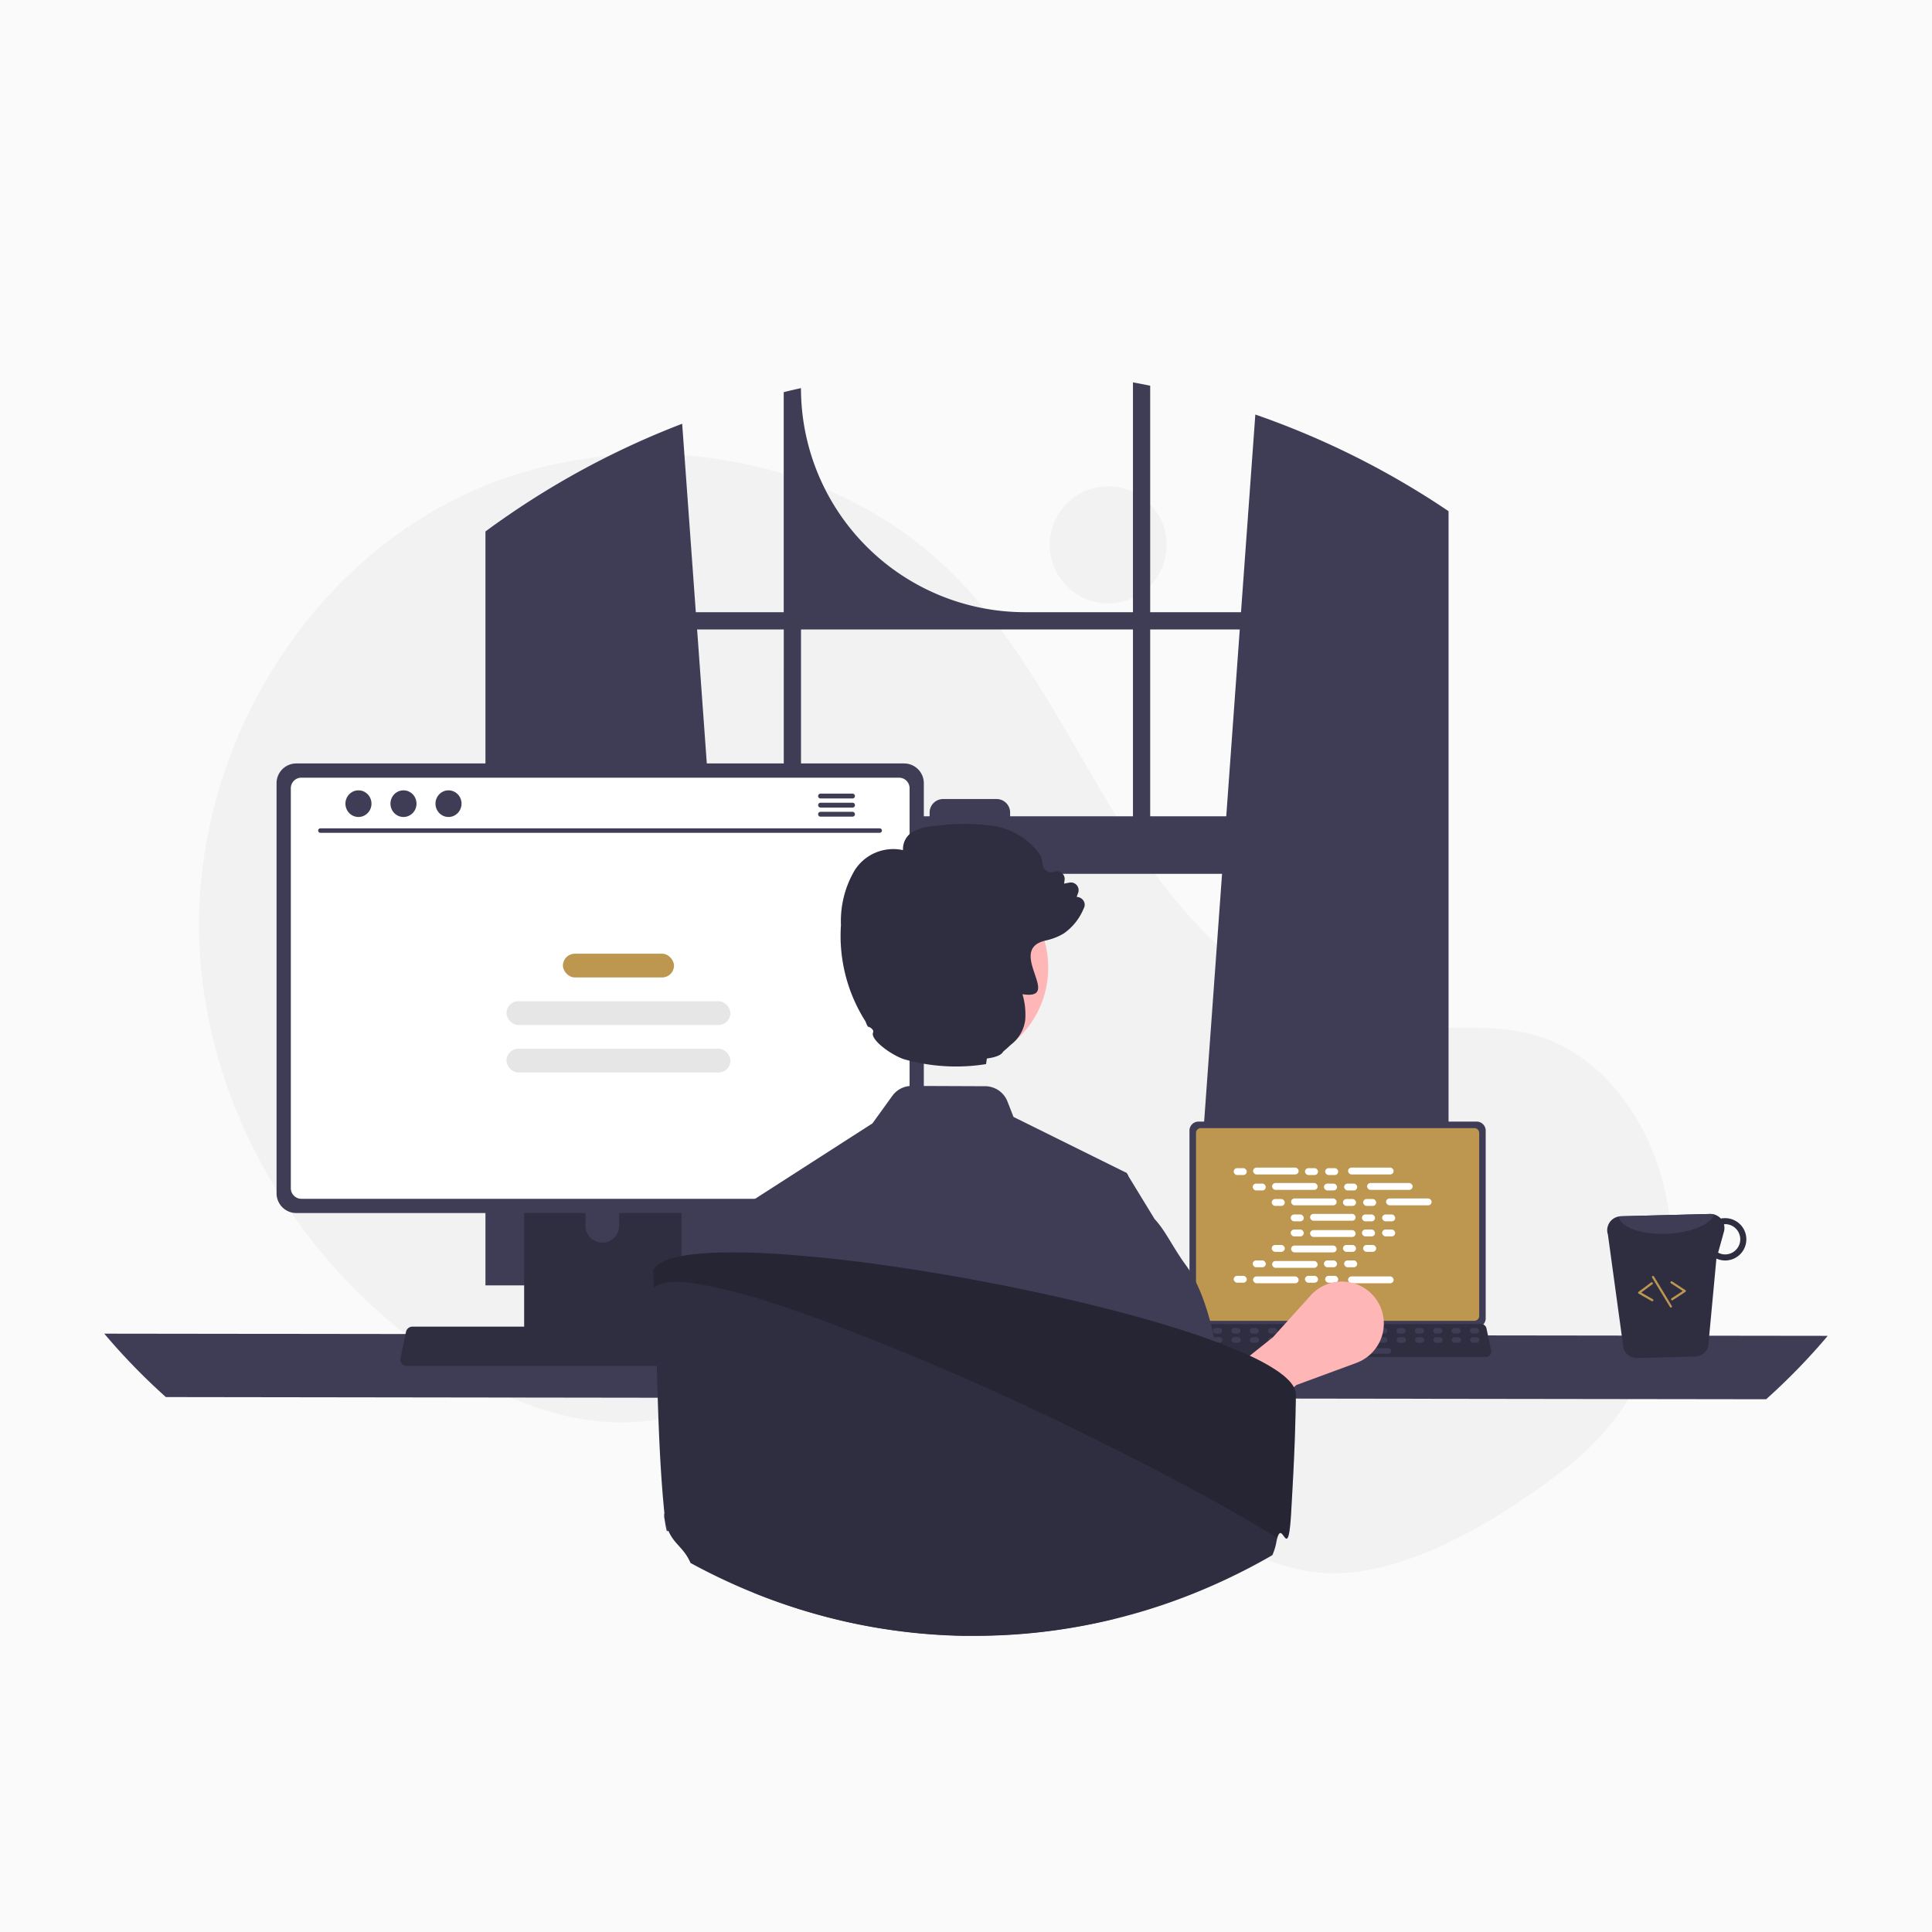 <?xml version="1.0" encoding="UTF-8"?> <svg xmlns="http://www.w3.org/2000/svg" width="144" height="144" viewBox="0 0 144 144"><g id="グループ_10070" data-name="グループ 10070" transform="translate(-19074 -12418)"><rect id="長方形_23425" data-name="長方形 23425" width="144" height="144" transform="translate(19074 12418)" fill="#fafafa"></rect><g id="グループ_10067" data-name="グループ 10067" transform="translate(18734 10544)"><circle id="楕円形_798" data-name="楕円形 798" cx="72" cy="72" r="72" transform="translate(340 1874)" fill="#fafafa"></circle><g id="undraw_programming_re_kg9v" transform="translate(347.771 1902.5)"><circle id="楕円形_799" data-name="楕円形 799" cx="4.359" cy="4.359" r="4.359" transform="translate(70.467 7.752)" fill="#f2f2f2"></circle><path id="パス_5213" data-name="パス 5213" d="M351.436,272.419a20.537,20.537,0,0,0,7.637-21.14q-.072-.295-.152-.588c-1.284-4.7-4.462-9.159-9.094-10.66-3.889-1.26-8.134-.291-12.191-.792-7.964-.984-14.139-7.427-18.483-14.174s-7.683-14.3-13.456-19.873c-9.516-9.188-25.038-11.166-36.836-5.185s-19.313,19.249-18.993,32.472,8.171,25.866,19.571,32.574c4.188,2.464,9.032,4.21,13.853,3.6,4.183-.53,7.983-2.778,12.147-3.445,6.545-1.049,13.049,1.91,18.71,5.359s11.13,7.536,17.563,9.135C337.957,281.253,345.7,276.791,351.436,272.419Z" transform="translate(-242.794 -191.253)" fill="#f2f2f2"></path><path id="パス_5214" data-name="パス 5214" d="M451.546,172.9c-.142-.095-.286-.184-.428-.276a62.083,62.083,0,0,0-13.112-6.356L436.938,181H430.17v-16.88c-.426-.088-.855-.171-1.285-.25V181h-8.044a16.7,16.7,0,0,1-16.7-16.7h0c-.431.093-.859.193-1.286.3V181h-6.552l-1.017-14.045a62.177,62.177,0,0,0-13.378,7.107l-.214.149c-.361.253-.717.511-1.071.772v56.193h19.309l-.341-4.726L397.716,200.5h37.81l-1.877,25.951-.341,4.726h19.1V173.471Q451.977,173.182,451.546,172.9Zm-48.688,23.311h-5.451L396.4,182.287h6.459Zm26.027,0h-9.156v-.276a1.009,1.009,0,0,0-1.011-1.009h-3.98a1.009,1.009,0,0,0-1.009,1.009v.276h-9.585V182.287h24.741Zm1.285,0V182.287h6.676l-1.007,13.926Z" transform="translate(-352.212 -163.871)" fill="#3f3d56"></path><path id="パス_5215" data-name="パス 5215" d="M206.59,598.162a47.2,47.2,0,0,0,4.591,4.726l119.276.163a47.185,47.185,0,0,0,4.591-4.726Z" transform="translate(-206.59 -527.259)" fill="#3f3d56"></path><path id="パス_5216" data-name="パス 5216" d="M702.02,502.02v13.992a.673.673,0,0,0,.672.672h20.735a.673.673,0,0,0,.672-.672V502.02a.673.673,0,0,0-.672-.672H702.692A.673.673,0,0,0,702.02,502.02Z" transform="translate(-621.135 -446.251)" fill="#3f3d56"></path><path id="パス_5217" data-name="パス 5217" d="M705,504.683v13.645a.36.36,0,0,0,.359.359h20.389a.36.36,0,0,0,.359-.359V504.683a.36.36,0,0,0-.359-.36H705.359a.36.36,0,0,0-.359.36Z" transform="translate(-623.628 -448.74)" fill="#bd9750"></path><path id="パス_5218" data-name="パス 5218" d="M698.893,596.084a.4.4,0,0,0,.317.152h22.2a.408.408,0,0,0,.4-.492l-.345-1.637a.409.409,0,0,0-.254-.3.394.394,0,0,0-.145-.027H699.554a.4.4,0,0,0-.145.027.409.409,0,0,0-.254.3l-.345,1.637A.409.409,0,0,0,698.893,596.084Z" transform="translate(-618.442 -523.594)" fill="#2f2e41"></path><rect id="長方形_23341" data-name="長方形 23341" width="0.684" height="0.41" rx="0.205" transform="translate(102.469 70.894) rotate(180)" fill="#3f3d56"></rect><rect id="長方形_23342" data-name="長方形 23342" width="0.684" height="0.41" rx="0.205" transform="translate(101.101 70.894) rotate(180)" fill="#3f3d56"></rect><rect id="長方形_23343" data-name="長方形 23343" width="0.684" height="0.41" rx="0.205" transform="translate(99.733 70.894) rotate(180)" fill="#3f3d56"></rect><rect id="長方形_23344" data-name="長方形 23344" width="0.684" height="0.41" rx="0.205" transform="translate(98.366 70.894) rotate(180)" fill="#3f3d56"></rect><rect id="長方形_23345" data-name="長方形 23345" width="0.684" height="0.41" rx="0.205" transform="translate(96.998 70.894) rotate(180)" fill="#3f3d56"></rect><rect id="長方形_23346" data-name="長方形 23346" width="0.684" height="0.41" rx="0.205" transform="translate(95.631 70.894) rotate(180)" fill="#3f3d56"></rect><rect id="長方形_23347" data-name="長方形 23347" width="0.684" height="0.41" rx="0.205" transform="translate(94.263 70.894) rotate(180)" fill="#3f3d56"></rect><rect id="長方形_23348" data-name="長方形 23348" width="0.684" height="0.41" rx="0.205" transform="translate(92.895 70.894) rotate(180)" fill="#3f3d56"></rect><rect id="長方形_23349" data-name="長方形 23349" width="0.684" height="0.41" rx="0.205" transform="translate(91.528 70.894) rotate(180)" fill="#3f3d56"></rect><rect id="長方形_23350" data-name="長方形 23350" width="0.684" height="0.41" rx="0.205" transform="translate(90.16 70.894) rotate(180)" fill="#3f3d56"></rect><rect id="長方形_23351" data-name="長方形 23351" width="0.684" height="0.41" rx="0.205" transform="translate(88.792 70.894) rotate(180)" fill="#3f3d56"></rect><rect id="長方形_23352" data-name="長方形 23352" width="0.684" height="0.41" rx="0.205" transform="translate(87.425 70.894) rotate(180)" fill="#3f3d56"></rect><rect id="長方形_23353" data-name="長方形 23353" width="0.684" height="0.41" rx="0.205" transform="translate(86.057 70.894) rotate(180)" fill="#3f3d56"></rect><rect id="長方形_23354" data-name="長方形 23354" width="0.684" height="0.41" rx="0.205" transform="translate(84.689 70.894) rotate(180)" fill="#3f3d56"></rect><rect id="長方形_23355" data-name="長方形 23355" width="0.684" height="0.41" rx="0.205" transform="translate(83.322 70.894) rotate(180)" fill="#3f3d56"></rect><rect id="長方形_23356" data-name="長方形 23356" width="0.684" height="0.41" rx="0.205" transform="translate(81.954 70.894) rotate(180)" fill="#3f3d56"></rect><rect id="長方形_23357" data-name="長方形 23357" width="0.684" height="0.41" rx="0.205" transform="translate(102.485 71.577) rotate(180)" fill="#3f3d56"></rect><rect id="長方形_23358" data-name="長方形 23358" width="0.684" height="0.41" rx="0.205" transform="translate(101.117 71.577) rotate(180)" fill="#3f3d56"></rect><rect id="長方形_23359" data-name="長方形 23359" width="0.684" height="0.41" rx="0.205" transform="translate(99.75 71.577) rotate(180)" fill="#3f3d56"></rect><rect id="長方形_23360" data-name="長方形 23360" width="0.684" height="0.41" rx="0.205" transform="translate(98.382 71.577) rotate(180)" fill="#3f3d56"></rect><rect id="長方形_23361" data-name="長方形 23361" width="0.684" height="0.41" rx="0.205" transform="translate(97.014 71.577) rotate(180)" fill="#3f3d56"></rect><rect id="長方形_23362" data-name="長方形 23362" width="0.684" height="0.41" rx="0.205" transform="translate(95.647 71.577) rotate(180)" fill="#3f3d56"></rect><rect id="長方形_23363" data-name="長方形 23363" width="0.684" height="0.41" rx="0.205" transform="translate(94.279 71.577) rotate(180)" fill="#3f3d56"></rect><rect id="長方形_23364" data-name="長方形 23364" width="0.684" height="0.41" rx="0.205" transform="translate(92.911 71.577) rotate(180)" fill="#3f3d56"></rect><rect id="長方形_23365" data-name="長方形 23365" width="0.684" height="0.41" rx="0.205" transform="translate(91.544 71.577) rotate(180)" fill="#3f3d56"></rect><rect id="長方形_23366" data-name="長方形 23366" width="0.684" height="0.41" rx="0.205" transform="translate(90.176 71.577) rotate(180)" fill="#3f3d56"></rect><rect id="長方形_23367" data-name="長方形 23367" width="0.684" height="0.41" rx="0.205" transform="translate(88.808 71.577) rotate(180)" fill="#3f3d56"></rect><rect id="長方形_23368" data-name="長方形 23368" width="0.684" height="0.41" rx="0.205" transform="translate(87.441 71.577) rotate(180)" fill="#3f3d56"></rect><rect id="長方形_23369" data-name="長方形 23369" width="0.684" height="0.41" rx="0.205" transform="translate(86.073 71.577) rotate(180)" fill="#3f3d56"></rect><rect id="長方形_23370" data-name="長方形 23370" width="0.684" height="0.41" rx="0.205" transform="translate(84.706 71.577) rotate(180)" fill="#3f3d56"></rect><rect id="長方形_23371" data-name="長方形 23371" width="0.684" height="0.41" rx="0.205" transform="translate(83.338 71.577) rotate(180)" fill="#3f3d56"></rect><rect id="長方形_23372" data-name="長方形 23372" width="0.684" height="0.41" rx="0.205" transform="translate(81.97 71.577) rotate(180)" fill="#3f3d56"></rect><rect id="長方形_23373" data-name="長方形 23373" width="5.471" height="0.41" rx="0.205" transform="translate(95.92 72.398) rotate(180)" fill="#3f3d56"></rect><rect id="長方形_23374" data-name="長方形 23374" width="0.974" height="0.51" rx="0.255" transform="translate(84.183 58.568)" fill="#fff"></rect><rect id="長方形_23375" data-name="長方形 23375" width="0.974" height="0.51" rx="0.255" transform="translate(89.493 58.568)" fill="#fff"></rect><rect id="長方形_23376" data-name="長方形 23376" width="0.974" height="0.51" rx="0.255" transform="translate(90.997 58.568)" fill="#fff"></rect><rect id="長方形_23377" data-name="長方形 23377" width="3.395" height="0.51" rx="0.255" transform="translate(85.627 58.526)" fill="#fff"></rect><rect id="長方形_23378" data-name="長方形 23378" width="3.395" height="0.51" rx="0.255" transform="translate(92.707 58.526)" fill="#fff"></rect><rect id="長方形_23379" data-name="長方形 23379" width="0.974" height="0.51" rx="0.255" transform="translate(85.599 59.719)" fill="#fff"></rect><rect id="長方形_23380" data-name="長方形 23380" width="0.974" height="0.51" rx="0.255" transform="translate(90.909 59.719)" fill="#fff"></rect><rect id="長方形_23381" data-name="長方形 23381" width="0.974" height="0.51" rx="0.255" transform="translate(92.413 59.719)" fill="#fff"></rect><rect id="長方形_23382" data-name="長方形 23382" width="3.395" height="0.51" rx="0.255" transform="translate(87.043 59.676)" fill="#fff"></rect><rect id="長方形_23383" data-name="長方形 23383" width="3.395" height="0.51" rx="0.255" transform="translate(94.123 59.676)" fill="#fff"></rect><rect id="長方形_23384" data-name="長方形 23384" width="0.974" height="0.51" rx="0.255" transform="translate(87.015 60.869)" fill="#fff"></rect><rect id="長方形_23385" data-name="長方形 23385" width="0.974" height="0.51" rx="0.255" transform="translate(92.325 60.869)" fill="#fff"></rect><rect id="長方形_23386" data-name="長方形 23386" width="0.974" height="0.51" rx="0.255" transform="translate(93.829 60.869)" fill="#fff"></rect><rect id="長方形_23387" data-name="長方形 23387" width="3.395" height="0.51" rx="0.255" transform="translate(88.459 60.827)" fill="#fff"></rect><rect id="長方形_23388" data-name="長方形 23388" width="3.395" height="0.51" rx="0.255" transform="translate(95.539 60.827)" fill="#fff"></rect><rect id="長方形_23389" data-name="長方形 23389" width="0.974" height="0.51" rx="0.255" transform="translate(88.431 62.02)" fill="#fff"></rect><rect id="長方形_23390" data-name="長方形 23390" width="0.974" height="0.51" rx="0.255" transform="translate(93.741 62.02)" fill="#fff"></rect><rect id="長方形_23391" data-name="長方形 23391" width="0.974" height="0.51" rx="0.255" transform="translate(95.245 62.02)" fill="#fff"></rect><rect id="長方形_23392" data-name="長方形 23392" width="3.395" height="0.51" rx="0.255" transform="translate(89.875 61.977)" fill="#fff"></rect><rect id="長方形_23393" data-name="長方形 23393" width="0.974" height="0.51" rx="0.255" transform="translate(89.493 66.594)" fill="#fff"></rect><rect id="長方形_23394" data-name="長方形 23394" width="0.974" height="0.51" rx="0.255" transform="translate(90.997 66.594)" fill="#fff"></rect><rect id="長方形_23395" data-name="長方形 23395" width="3.395" height="0.51" rx="0.255" transform="translate(92.707 66.637)" fill="#fff"></rect><rect id="長方形_23396" data-name="長方形 23396" width="0.974" height="0.51" rx="0.255" transform="translate(84.183 66.594)" fill="#fff"></rect><rect id="長方形_23397" data-name="長方形 23397" width="3.395" height="0.51" rx="0.255" transform="translate(85.627 66.637)" fill="#fff"></rect><rect id="長方形_23398" data-name="長方形 23398" width="0.974" height="0.51" rx="0.255" transform="translate(85.599 65.444)" fill="#fff"></rect><rect id="長方形_23399" data-name="長方形 23399" width="0.974" height="0.51" rx="0.255" transform="translate(90.909 65.444)" fill="#fff"></rect><rect id="長方形_23400" data-name="長方形 23400" width="0.974" height="0.51" rx="0.255" transform="translate(92.413 65.444)" fill="#fff"></rect><rect id="長方形_23401" data-name="長方形 23401" width="3.395" height="0.51" rx="0.255" transform="translate(87.043 65.486)" fill="#fff"></rect><rect id="長方形_23402" data-name="長方形 23402" width="0.974" height="0.51" rx="0.255" transform="translate(87.015 64.293)" fill="#fff"></rect><rect id="長方形_23403" data-name="長方形 23403" width="0.974" height="0.51" rx="0.255" transform="translate(92.325 64.293)" fill="#fff"></rect><rect id="長方形_23404" data-name="長方形 23404" width="0.974" height="0.51" rx="0.255" transform="translate(93.829 64.293)" fill="#fff"></rect><rect id="長方形_23405" data-name="長方形 23405" width="3.395" height="0.51" rx="0.255" transform="translate(88.459 64.336)" fill="#fff"></rect><rect id="長方形_23406" data-name="長方形 23406" width="0.974" height="0.51" rx="0.255" transform="translate(88.431 63.143)" fill="#fff"></rect><rect id="長方形_23407" data-name="長方形 23407" width="0.974" height="0.51" rx="0.255" transform="translate(93.741 63.143)" fill="#fff"></rect><rect id="長方形_23408" data-name="長方形 23408" width="0.974" height="0.51" rx="0.255" transform="translate(95.245 63.143)" fill="#fff"></rect><rect id="長方形_23409" data-name="長方形 23409" width="3.395" height="0.51" rx="0.255" transform="translate(89.875 63.185)" fill="#fff"></rect><path id="パス_5219" data-name="パス 5219" d="M700.337,587.423l-2.179-3.445L705,578.525l2.824-3.128a3.128,3.128,0,0,1,5.293,1.115h0a3.128,3.128,0,0,1-1.889,3.917l-4.465,1.645Z" transform="translate(-617.903 -507.346)" fill="#ffb6b6"></path><path id="パス_5220" data-name="パス 5220" d="M398.28,498.457V515.2h11.73V498.457a.563.563,0,0,0-.4-.539.52.52,0,0,0-.168-.026h-10.6a.565.565,0,0,0-.567.565Zm4.578,5.753a1.252,1.252,0,1,1,2.5,0v1.943a1.252,1.252,0,1,1-2.5,0Z" transform="translate(-366.984 -443.359)" fill="#2f2e41"></path><path id="パス_5221" data-name="パス 5221" d="M398.06,600.632v1.615a.318.318,0,0,0,.315.317h11.172a.317.317,0,0,0,.315-.317v-1.615Z" transform="translate(-366.8 -529.325)" fill="#3f3d56"></path><path id="パス_5222" data-name="パス 5222" d="M285.25,339.31v30.573a1.471,1.471,0,0,0,1.469,1.469h45.305a1.471,1.471,0,0,0,1.469-1.469V339.31a1.471,1.471,0,0,0-1.469-1.468H286.719A1.471,1.471,0,0,0,285.25,339.31Z" transform="translate(-272.408 -309.439)" fill="#3f3d56"></path><path id="パス_5223" data-name="パス 5223" d="M291.76,345.129v29.815a.787.787,0,0,0,.785.785h44.549a.787.787,0,0,0,.785-.785V345.129a.787.787,0,0,0-.785-.787h-44.55A.787.787,0,0,0,291.76,345.129Z" transform="translate(-277.855 -314.878)" fill="#fff"></path><path id="パス_5224" data-name="パス 5224" d="M341.838,597.71a.482.482,0,0,0,.379.181h26.5a.488.488,0,0,0,.477-.588l-.411-1.954a.489.489,0,0,0-.3-.354.472.472,0,0,0-.173-.033H342.627a.472.472,0,0,0-.173.033.489.489,0,0,0-.3.354l-.411,1.954A.488.488,0,0,0,341.838,597.71Z" transform="translate(-319.665 -524.581)" fill="#2f2e41"></path><path id="パス_5225" data-name="パス 5225" d="M346.1,367.8H304.411a.166.166,0,1,1,0-.332H346.1a.166.166,0,1,1,0,.332Z" transform="translate(-288.302 -334.228)" fill="#3f3d56"></path><ellipse id="楕円形_800" data-name="楕円形 800" cx="0.971" cy="0.993" rx="0.971" ry="0.993" transform="translate(17.975 30.407)" fill="#3f3d56"></ellipse><ellipse id="楕円形_801" data-name="楕円形 801" cx="0.971" cy="0.993" rx="0.971" ry="0.993" transform="translate(21.331 30.407)" fill="#3f3d56"></ellipse><ellipse id="楕円形_802" data-name="楕円形 802" cx="0.971" cy="0.993" rx="0.971" ry="0.993" transform="translate(24.687 30.407)" fill="#3f3d56"></ellipse><path id="パス_5226" data-name="パス 5226" d="M535.087,351.622H532.7a.18.18,0,0,0,0,.361h2.384a.18.18,0,0,0,0-.361Z" transform="translate(-479.314 -320.969)" fill="#3f3d56"></path><path id="パス_5227" data-name="パス 5227" d="M535.065,355.772h-2.384a.18.18,0,0,0,0,.361h2.384a.18.18,0,1,0,0-.361Z" transform="translate(-479.292 -324.442)" fill="#3f3d56"></path><path id="パス_5228" data-name="パス 5228" d="M535.087,359.922H532.7a.18.18,0,0,0,0,.361h2.384a.18.18,0,0,0,0-.361Z" transform="translate(-479.314 -327.914)" fill="#3f3d56"></path><path id="パス_5229" data-name="パス 5229" d="M893.988,553.544a1.048,1.048,0,0,0,1.01.707l4.325-.111a1.033,1.033,0,0,0,.976-.76l.612-6.545a1.6,1.6,0,0,0,.692.142,1.577,1.577,0,0,0-.079-3.154,1.335,1.335,0,0,0-.283.029,1.069,1.069,0,0,0-.8-.343l-6.653.172a.974.974,0,0,0-.164.02,1.039,1.039,0,0,0-.8,1.349Zm7.049-7.154.435-1.56a1.063,1.063,0,0,0,0-.551c.021,0,.04-.01.061-.01a1.128,1.128,0,0,1,.053,2.256A1.063,1.063,0,0,1,901.037,546.39Z" transform="translate(-780.75 -481.528)" fill="#2f2e41"></path><path id="パス_5230" data-name="パス 5230" d="M897.977,543.7c.142.81,1.735,1.38,3.652,1.281,1.762-.081,3.2-.7,3.467-1.433a.986.986,0,0,0-.3-.04l-6.653.172A.941.941,0,0,0,897.977,543.7Z" transform="translate(-785.1 -481.527)" fill="#3f3d56"></path><path id="パス_5231" data-name="パス 5231" d="M921.784,575.692a.085.085,0,0,0,.025-.011l.939-.615a.081.081,0,0,0,0-.136l-.976-.639a.082.082,0,1,0-.09.136l.872.571-.835.547a.082.082,0,0,0,.065.147Z" transform="translate(-804.904 -507.274)" fill="#bd9750"></path><path id="パス_5232" data-name="パス 5232" d="M907.9,576.112a.082.082,0,0,0,.021-.15l-.866-.5.837-.622a.082.082,0,0,0-.1-.131l-.937.7a.081.081,0,0,0,.008.136l.974.558A.081.081,0,0,0,907.9,576.112Z" transform="translate(-792.498 -507.624)" fill="#bd9750"></path><path id="パス_5233" data-name="パス 5233" d="M914.577,574.2a.084.084,0,0,0,.022-.009.083.083,0,0,0,.037-.05.081.081,0,0,0-.01-.062L913.3,571.89a.082.082,0,1,0-.139.085l1.331,2.189A.082.082,0,0,0,914.577,574.2Z" transform="translate(-797.79 -505.243)" fill="#bd9750"></path><rect id="長方形_23410" data-name="長方形 23410" width="8.281" height="1.771" rx="0.885" transform="translate(34.185 42.583)" fill="#bd9750"></rect><rect id="長方形_23411" data-name="長方形 23411" width="16.691" height="1.771" rx="0.885" transform="translate(29.979 46.125)" fill="#e6e6e6"></rect><rect id="長方形_23412" data-name="長方形 23412" width="16.691" height="1.771" rx="0.885" transform="translate(29.979 49.666)" fill="#e6e6e6"></rect><path id="パス_5234" data-name="パス 5234" d="M497.3,494.232l.035.112,0,0,1.065,3.239,1.225,3.732,2.306,7.014.022,1.09v0l.171,8.765-.475,1.188.534,1.948s-.246-2.945-1.564-1.254c-.747.961-1.62,1.944-2.337,2.866q1.567.634,3.185,1.147c.233.075.467.145.7.216l.151.045a43.57,43.57,0,0,0,11,1.767c.194.006.384.009.568.013.065,0,.128,0,.192,0,.209,0,.415,0,.624,0q.631,0,1.257-.019a43.567,43.567,0,0,0,9.158-1.239c-.021-1.239-.076-2.686-.156-4.231-.037-.758-.873-1.579-.924-2.373-.035-.6.715-1.157.676-1.762-.253-3.727-.57-2.3-.8-4.935q-.036-.388-.067-.743c-.151-1.695-.255-2.755-.255-2.755l1-6.316,1.574-9.916-.121-.2-.136-.067-8.3-4.108-.451-1.155a1.793,1.793,0,0,0-1.656-1.134l-5.468-.022a1.785,1.785,0,0,0-1.455.739l-1.481,2.051Z" transform="translate(-449.839 -432.707)" fill="#3f3d56"></path><path id="パス_5235" data-name="パス 5235" d="M473.9,539.34l-1.239,2.65-.845,1.81-1.455,7.616-.728.773-.624-2.736-6.53,1.45a5.559,5.559,0,0,1-.19-1.265c.037-.037.076-.075.116-.112.1-.1.192-.188.19-.276-.074-4.5.149-12.167,2.015-16.81a9.8,9.8,0,0,1,1.147-2.14c.037-.05.073-.1.108-.151.861-1.205,1.4-2.391,2.175-3.235v0a.077.077,0,0,0,.013-.013l.007-.006,5.3-2.809.227,6.384.162,4.589Z" transform="translate(-420.545 -465.275)" fill="#3f3d56"></path><path id="パス_5236" data-name="パス 5236" d="M650.391,540.426l1.547,3.31.54,1.153,1.454,7.615.726.771.625-2.736.294-.06,5.3-1.1,1.544,4.905a2.936,2.936,0,0,0-.532-3.674c-.106-.1-.193-.188-.191-.276.088-5.3-.236-14.968-3.162-18.949-.929-1.263-1.487-2.522-2.3-3.4,0,0,0,0-.005,0l-1.974-3.232-.121-.2-.136-.068Z" transform="translate(-577.935 -465.609)" fill="#3f3d56"></path><circle id="Ellipse_5" data-name="Ellipse 5" cx="7.275" cy="7.275" r="7.275" transform="translate(55.809 36.349)" fill="#ffb6b6"></circle><path id="パス_5237" data-name="パス 5237" d="M560.889,371a.613.613,0,0,0-.439-.194l.109-.3a.576.576,0,0,0-.647-.767l-.4.077.038-.266a.577.577,0,0,0-.772-.624.615.615,0,0,1-.529-.038.628.628,0,0,1-.313-.426l-.139-.669-.015-.036a5.2,5.2,0,0,0-3.566-2.246,15.3,15.3,0,0,0-4.266,0,3.9,3.9,0,0,0-1.7.431,1.491,1.491,0,0,0-.743,1.376,3.41,3.41,0,0,0-3.592,1.486,7.447,7.447,0,0,0-1.033,4.095,11.869,11.869,0,0,0,1.8,7.14c.091.131.114.4.3.495l-.038-.06c.2.1.408.264.331.439-.22.5,1.244,1.615,2.276,1.982a14.146,14.146,0,0,0,6.145.372l.062-.416c.635-.087,1.082-.251,1.208-.509.222-.189.411-.359.576-.516l0,0,.013-.011a2.738,2.738,0,0,0,1.063-1.858,5.327,5.327,0,0,0-.207-1.9c3.06.473-1.2-3.259,1.646-3.98a.881.881,0,0,1,.1-.025c.083-.02.167-.039.246-.062a4.318,4.318,0,0,0,1.1-.469,4.22,4.22,0,0,0,1.471-1.853.559.559,0,0,0-.073-.658Z" transform="translate(-487.973 -332.455)" fill="#2f2e41"></path><path id="パス_5238" data-name="パス 5238" d="M505.075,571.526c0,.286,0,.686-.018,1.18q0,.1,0,.211c-.021.909-.042,1.672-.077,2.519,0,.059,0,.116-.007.175-.046,1.182-.118,2.558-.242,4.738-.23,4.026-.632.553-1.035,1.966-.02.07-.041.153-.06.251a4.559,4.559,0,0,1-.307,1.033c-.214.127-.434.25-.651.372-.619.345-1.247.676-1.881.991-.356.176-.713.349-1.073.516l-.168.077a44.226,44.226,0,0,1-5.673,2.165c-.379.114-.756.225-1.138.328-.4.111-.8.216-1.2.314a43.579,43.579,0,0,1-9.157,1.239c-.416.013-.836.018-1.257.018-.209,0-.415,0-.624,0-.064,0-.127,0-.191,0l-.568-.013a43.537,43.537,0,0,1-11-1.768l-.152-.044c-.235-.072-.469-.142-.7-.217q-1.616-.512-3.185-1.146-1.2-.482-2.367-1.035a.057.057,0,0,1-.02-.01c-.163-.075-.328-.154-.491-.233l-.067-.034q-.913-.446-1.807-.934c-.5-1.151-1.207-1.371-1.644-2.384a4.228,4.228,0,0,1-.274-.937s0-.007,0-.011c.046.607-.194-1.078,0-.007,0-.02,0-.041,0-.065,0-.059-.011-.131-.021-.22-.56-5.468-.524-11.721-.767-16.873q-.024-.5-.051-.957c0-.1-.011-.2-.018-.3.011-.029.025-.06.039-.09a.159.159,0,0,1,.011-.024.272.272,0,0,1,.016-.029l.012-.016.008-.016c.015-.023.031-.047.049-.07s.015-.018.023-.026a.137.137,0,0,1,.02-.023.106.106,0,0,1,.018-.021l.021-.023a.049.049,0,0,1,.013-.013.336.336,0,0,1,.042-.041,1.566,1.566,0,0,1,.186-.147c.023-.015.047-.029.07-.046a3.122,3.122,0,0,1,.518-.248c.062-.023.124-.044.191-.067.025-.006.047-.015.072-.023s.072-.023.109-.031c.186-.055.387-.1.6-.147l.082-.016c.039-.008.08-.015.121-.021l.17-.029c.485-.077,1.035-.134,1.642-.172l.171-.01.2-.01c.057,0,.116,0,.175-.007s.116,0,.176-.007c.165,0,.335-.01.508-.013.493-.01,1.012-.006,1.558,0,.253.007.511.013.776.025l.051,0c.23.008.462.018.7.031.167.008.335.016.5.026s.318.019.48.031c.126.006.251.016.379.024.108.008.215.016.323.023l.147.01c.08.007.16.011.242.02l.542.044.55.049c.185.016.371.034.557.052l.056,0,.511.052c.039,0,.08.007.119.011.163.016.33.036.495.053l.152.016c.129.014.257.026.387.042.171.02.346.038.516.06.132.015.264.029.4.046.207.025.418.051.629.078.08.01.16.02.24.031.6.075,1.208.158,1.825.245.936.132,1.886.276,2.842.431s1.922.319,2.891.492l.736.134.333.064.568.106c.189.036.379.072.568.109l.677.132c1.484.294,2.96.607,4.4.936l.709.163q.705.164,1.4.333c.127.029.253.06.379.091.313.078.627.157.936.237l.054.015c.227.055.449.113.671.171q.786.206,1.546.416.5.14,1,.282c.491.142.973.286,1.442.431l.346.106c.343.106.681.214,1.009.322.261.085.516.171.767.258s.5.173.74.26c.155.056.309.114.462.17.22.082.438.163.65.245.065.024.129.051.193.075.041.018.08.033.119.049.077.031.155.06.23.091s.152.06.227.093.149.06.22.091.145.06.217.093.119.051.176.077c.116.051.232.1.345.153l.166.077.127.059c.018.01.036.018.054.026l.124.06c.095.044.188.091.279.135.122.062.242.124.356.185s.229.124.336.184l.052.029.073.041c.083.047.163.1.243.144.157.1.305.191.444.286.031.021.06.042.091.062.1.073.2.145.292.219,0,0,0,0,0,0,.031.023.06.047.09.07s.051.042.075.065c.085.074.163.144.235.216a.9.9,0,0,1,.069.07.192.192,0,0,1,.026.026c.033.033.062.065.09.1a.088.088,0,0,1,.011.015c.039.046.075.091.109.137.016.023.034.046.049.069s.039.057.056.085.028.047.041.07a1.189,1.189,0,0,1,.088.184.862.862,0,0,1,.044.134A.97.97,0,0,1,505.075,571.526Z" transform="translate(-416.262 -496.191)" fill="#2f2e41"></path><path id="パス_5239" data-name="パス 5239" d="M505.067,571.533c0,.286,0,.686-.018,1.18,0,.069,0,.139-.007.211-.016.694-.041,1.551-.075,2.519,0,.059,0,.116-.007.175-.046,1.182-.117,2.558-.242,4.738-.23,4.026-.632.553-1.035,1.966-1.12-.689-2.348-1.411-3.66-2.152l-.717-.4c-2.625-1.464-5.557-3-8.619-4.519l-.364-.18a218.051,218.051,0,0,0-20.867-9.087c-1.2-.434-2.34-.826-3.414-1.17a37.916,37.916,0,0,0-5.724-1.448c-1.567-.229-2.65-.147-3.087.325q-.025-.5-.051-.957-.01-.152-.02-.3c.01-.027.023-.053.036-.078l.005-.011a.167.167,0,0,1,.011-.025.254.254,0,0,1,.016-.029.175.175,0,0,1,.02-.033c.015-.023.031-.047.049-.07a.563.563,0,0,1,.042-.049.1.1,0,0,1,.018-.021l.021-.023a.05.05,0,0,1,.013-.013.331.331,0,0,1,.042-.041,1.559,1.559,0,0,1,.186-.147c.023-.015.047-.029.07-.046a3.127,3.127,0,0,1,.518-.248c.062-.023.124-.044.191-.067.024-.007.047-.015.072-.023s.072-.023.109-.031c.186-.056.387-.1.6-.147.065-.013.134-.026.2-.038l.17-.029c.485-.077,1.035-.134,1.642-.172l.171-.01.2-.01c.057,0,.116,0,.175-.006s.116,0,.176-.007c.165,0,.335-.01.508-.013.493-.008,1.012,0,1.557.007.253,0,.511.013.776.024l.051,0c.23.007.464.018.7.029.167.008.335.016.5.026s.318.02.48.031c.126.006.251.016.379.024.108.008.215.016.323.023l.389.029.542.044.55.049.557.052.055,0,.511.052q1.425.144,2.934.338.9.115,1.825.247c.936.132,1.886.276,2.842.429s1.922.319,2.891.492l.736.134q.451.083.9.17c.189.036.379.072.568.109l.678.132c1.484.294,2.96.607,4.4.936l.709.163q.705.164,1.4.333l.379.093.936.235v0c.018,0,.036.008.054.013.225.057.449.114.671.173q.786.206,1.546.415c.336.095.669.188,1,.282.491.144.973.287,1.442.431l.346.106q.514.161,1.009.322c.261.085.516.171.767.258s.5.173.74.26c.157.055.31.113.462.168.222.082.438.163.65.246.065.024.129.051.193.075.119.046.235.093.349.14.077.029.152.06.227.093s.149.06.22.091.145.06.217.093.119.051.176.077c.116.051.232.1.344.154l.167.077.127.059c.018.01.036.018.054.026.139.065.273.13.4.2s.242.124.356.184c.136.072.265.142.389.214l.073.041c.083.047.163.1.243.144.157.1.305.191.444.286s.264.188.384.281c0,0,0,0,0,0,.057.046.113.091.165.136.085.073.163.144.235.215a.931.931,0,0,1,.069.07.192.192,0,0,1,.026.026c.034.038.069.075.1.113s.075.091.109.137c.016.023.034.046.049.069s.039.057.056.085.028.047.041.07a1.194,1.194,0,0,1,.088.184.993.993,0,0,1,.044.134A.963.963,0,0,1,505.067,571.533Z" transform="translate(-416.253 -496.197)" opacity="0.2"></path></g></g></g></svg> 